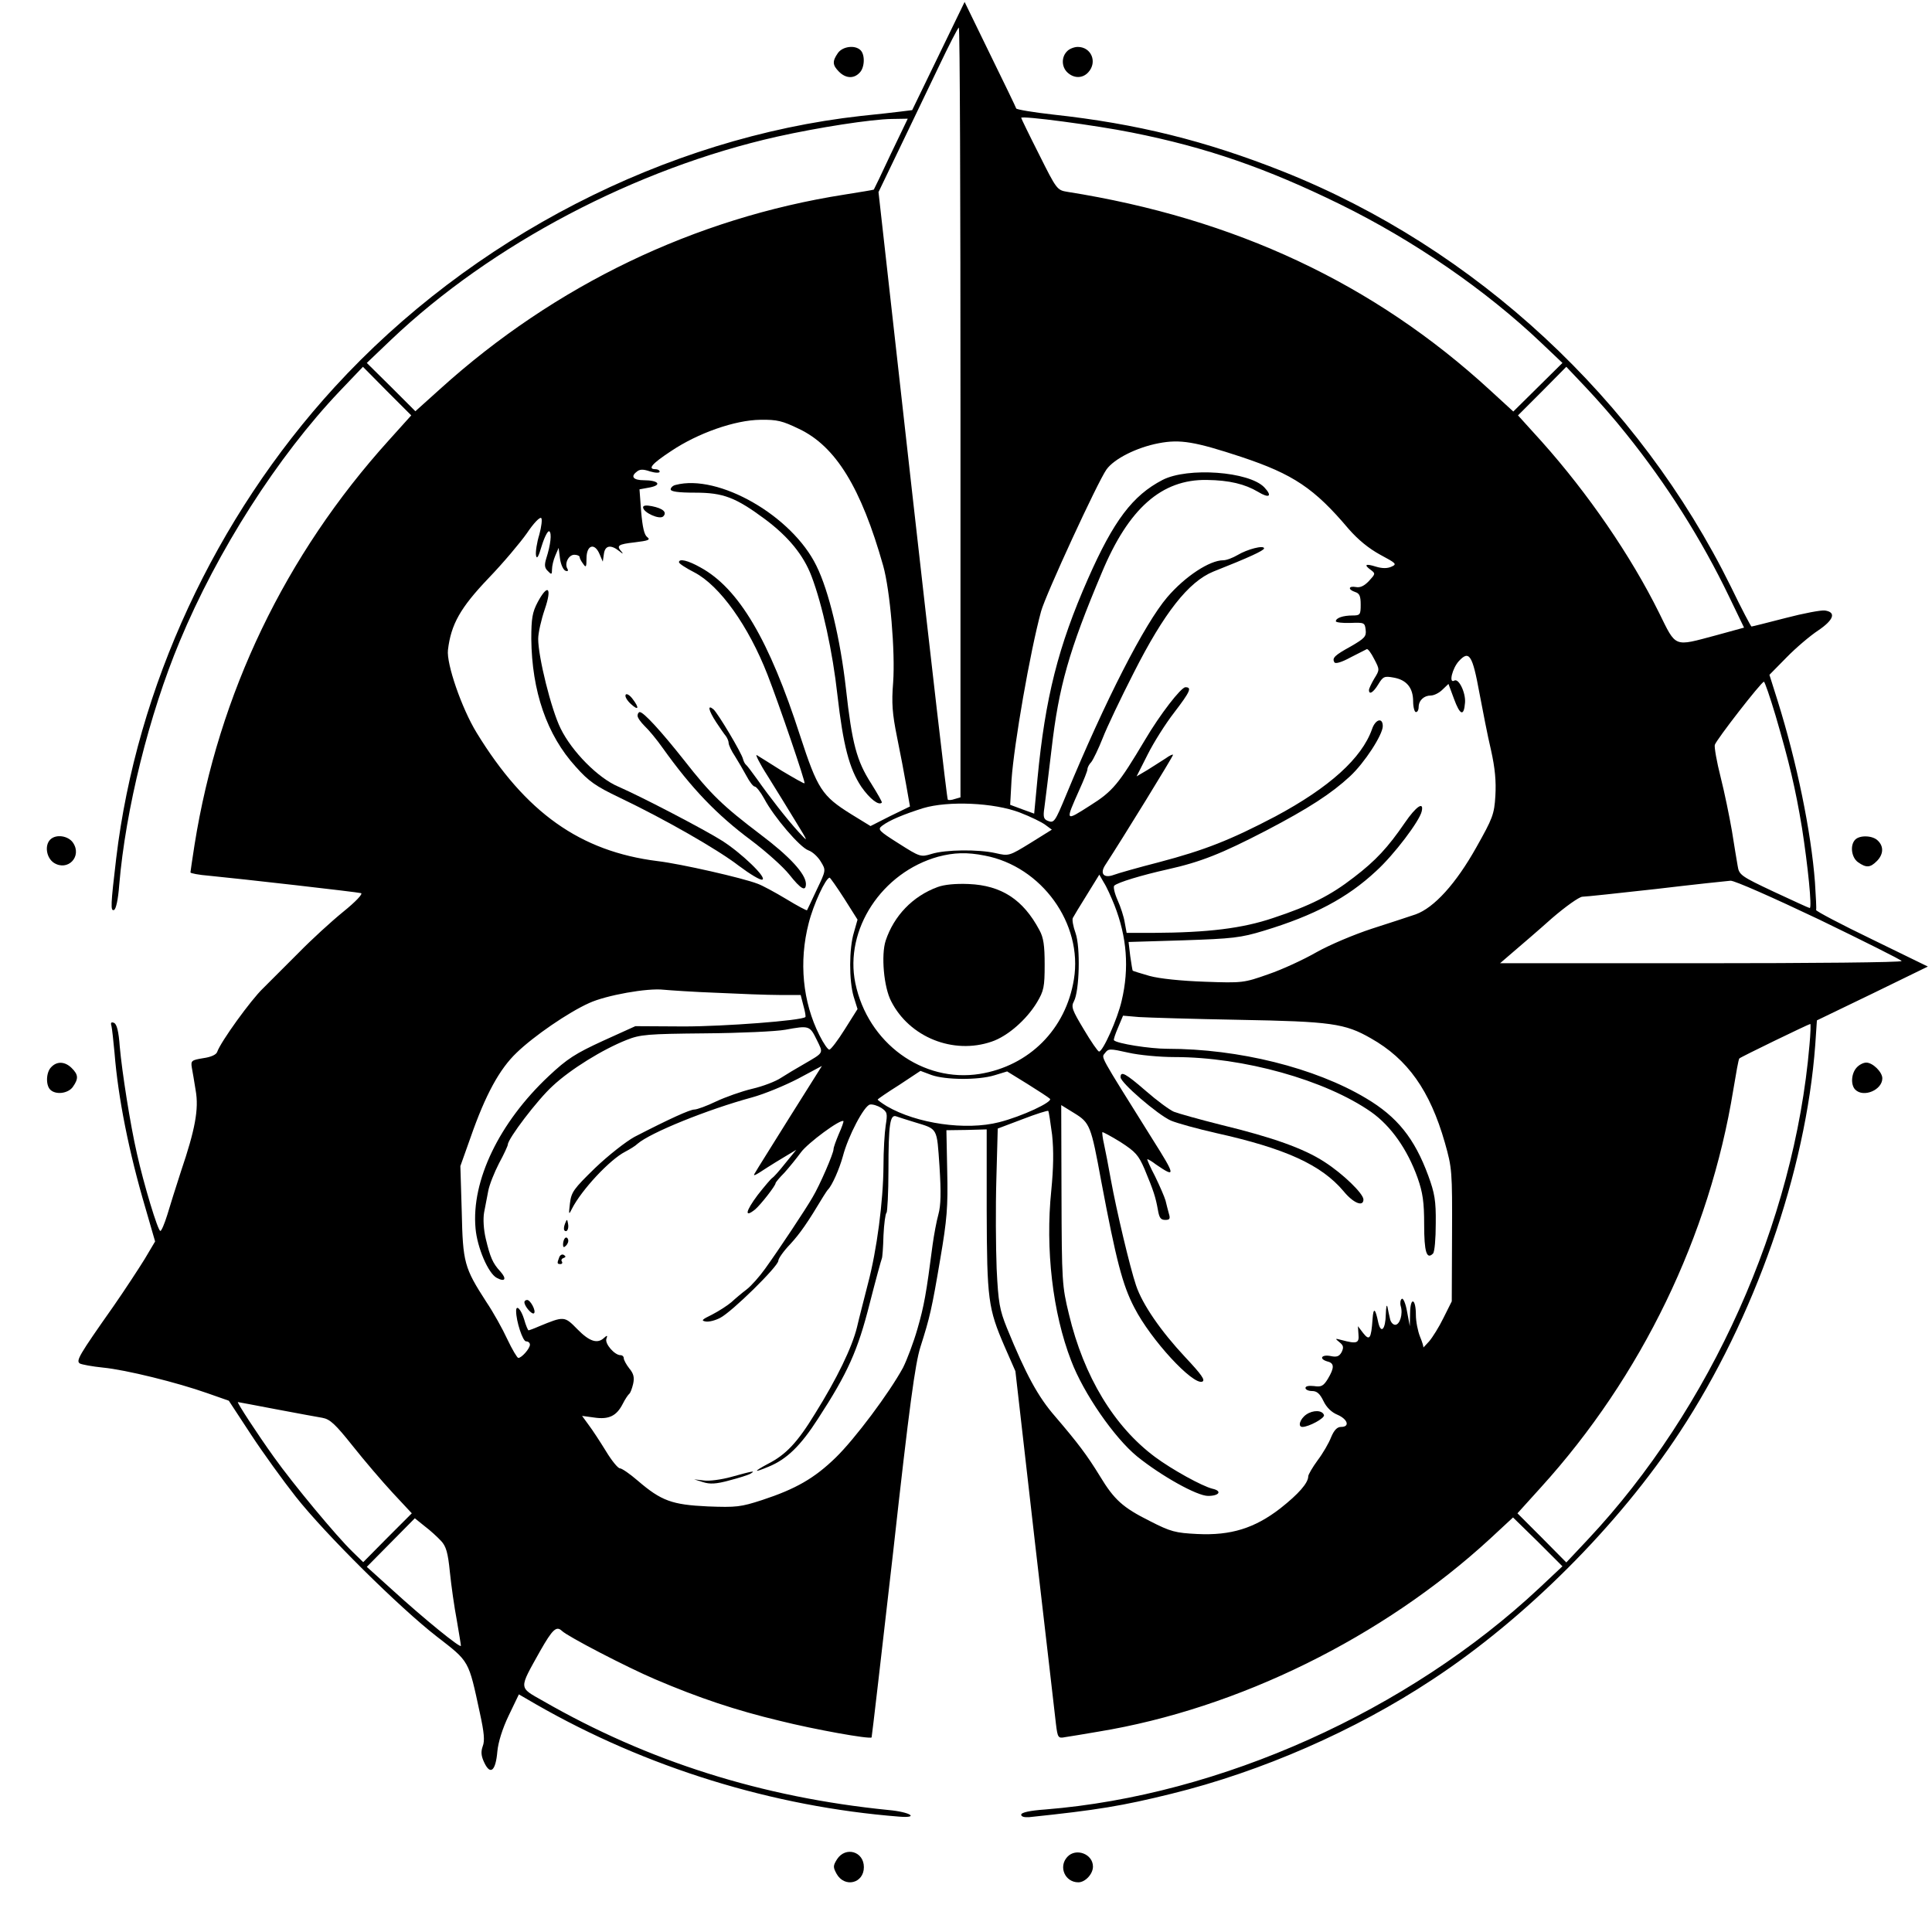 <?xml version="1.0" standalone="no"?>
<!DOCTYPE svg PUBLIC "-//W3C//DTD SVG 20010904//EN"
 "http://www.w3.org/TR/2001/REC-SVG-20010904/DTD/svg10.dtd">
<svg version="1.0" xmlns="http://www.w3.org/2000/svg"
 width="700pt" height="700pt" viewBox="0 0 700 700"
 preserveAspectRatio="xMidYMid meet">
<g transform="translate(0,700) scale(0.1,-0.1)"
fill="#000000" stroke="none">
<path d="M3400 6797 l-95 -196 -40 -5 c-22 -3 -87 -10 -145 -16 -708 -79
-1413 -442 -1908 -983 -432 -472 -717 -1087 -791 -1707 -20 -169 -21 -192 -8
-187 7 2 15 37 19 91 23 273 108 616 219 882 137 329 354 669 580 907 l84 88
87 -88 88 -88 -81 -90 c-376 -416 -617 -919 -704 -1465 -8 -52 -15 -98 -15
-101 0 -3 30 -9 68 -12 114 -11 536 -59 550 -63 8 -2 -19 -31 -65 -68 -43 -35
-115 -101 -160 -147 -46 -46 -104 -104 -130 -130 -44 -42 -153 -193 -166 -230
-3 -10 -22 -19 -51 -23 -42 -7 -45 -9 -41 -34 3 -15 9 -52 14 -83 12 -67 -2
-142 -53 -292 -18 -56 -41 -128 -50 -159 -10 -32 -21 -58 -25 -58 -9 0 -60
169 -85 281 -24 104 -54 296 -62 386 -4 57 -11 83 -21 87 -10 4 -13 1 -9 -12
2 -9 7 -53 11 -97 13 -163 52 -359 112 -562 l35 -121 -38 -64 c-21 -34 -72
-112 -113 -171 -126 -179 -136 -197 -122 -207 7 -4 45 -11 84 -15 83 -8 269
-54 379 -93 l77 -27 80 -122 c44 -67 117 -168 162 -225 107 -136 377 -403 511
-507 120 -93 115 -84 157 -279 15 -69 18 -99 10 -119 -7 -20 -6 -35 6 -60 22
-46 41 -29 47 41 3 33 18 82 41 130 l37 77 62 -36 c399 -229 858 -371 1316
-407 75 -6 40 17 -39 24 -459 46 -872 177 -1251 395 -90 51 -89 41 -11 181 45
79 59 92 79 73 20 -20 236 -132 337 -175 159 -68 294 -113 453 -151 124 -31
324 -67 332 -60 1 1 36 303 78 671 59 533 80 684 99 744 34 107 41 136 72 320
24 140 28 188 25 315 l-3 150 73 1 73 2 0 -292 c1 -325 5 -356 65 -495 l39
-89 70 -613 c39 -338 74 -637 77 -666 6 -49 8 -52 33 -47 14 2 69 11 121 20
506 83 1031 342 1419 699 l83 77 90 -88 89 -89 -83 -78 c-476 -446 -1156 -752
-1790 -803 -57 -4 -88 -11 -88 -19 0 -7 11 -10 28 -9 249 26 339 41 517 85
325 80 664 228 944 413 337 221 676 560 897 897 271 412 457 944 491 1403 l6
89 201 97 201 98 -203 99 c-112 54 -203 102 -202 106 2 4 -1 49 -4 100 -14
185 -66 436 -135 657 l-30 95 62 63 c34 35 86 79 115 98 56 38 66 66 24 72
-13 2 -77 -10 -142 -27 -66 -17 -121 -31 -124 -31 -2 0 -36 64 -74 143 -334
679 -925 1228 -1624 1506 -280 111 -529 173 -833 206 -71 8 -131 18 -133 22
-1 4 -44 93 -95 197 l-92 189 -95 -196z m80 -1291 l0 -1395 -21 -6 c-11 -4
-23 -5 -25 -2 -3 2 -60 499 -128 1103 l-123 1098 75 156 c41 85 105 219 143
298 37 78 70 142 73 142 4 0 6 -627 6 -1394z m620 1014 c272 -54 490 -130 755
-260 267 -131 528 -311 728 -501 l78 -74 -89 -88 -89 -88 -84 77 c-421 387
-925 623 -1532 719 -37 6 -39 9 -102 135 -36 71 -65 131 -65 133 0 9 271 -27
400 -53z m-872 -77 c-33 -71 -61 -129 -62 -130 -1 -1 -49 -9 -106 -18 -543
-85 -1049 -328 -1465 -704 l-90 -81 -88 88 -88 87 88 84 c364 346 887 621
1399 736 148 33 340 63 416 64 l57 1 -61 -127z m2664 -1015 c147 -183 273
-382 373 -590 l54 -112 -102 -28 c-154 -41 -143 -46 -206 82 -102 206 -257
432 -425 620 l-86 95 88 88 87 88 71 -75 c39 -41 105 -116 146 -168z m-2997
18 c133 -63 225 -213 305 -496 25 -89 44 -311 36 -423 -6 -74 -3 -113 14 -197
12 -58 27 -138 34 -178 l13 -74 -72 -35 -71 -36 -70 43 c-106 66 -122 91 -185
284 -112 347 -222 534 -361 610 -46 26 -78 33 -78 19 0 -5 25 -21 56 -37 92
-48 196 -194 265 -371 42 -108 138 -389 134 -393 -2 -2 -38 19 -82 45 -43 27
-84 53 -91 57 -7 5 10 -30 39 -75 29 -46 74 -120 101 -164 48 -78 48 -79 12
-40 -43 47 -106 128 -151 192 -18 25 -36 49 -40 52 -4 3 -9 13 -11 21 -5 22
-91 166 -107 180 -23 19 -18 -4 10 -47 14 -21 29 -43 35 -50 5 -7 10 -18 10
-25 0 -7 10 -29 23 -48 12 -19 31 -52 42 -72 11 -21 24 -38 30 -38 5 0 21 -20
34 -44 35 -66 129 -176 160 -187 15 -5 35 -24 45 -41 19 -31 19 -31 -15 -102
-18 -39 -34 -72 -35 -74 -1 -2 -35 16 -76 41 -40 24 -86 49 -103 55 -54 21
-278 72 -362 82 -281 35 -479 176 -656 465 -54 88 -110 250 -104 300 11 93 45
153 146 259 54 56 116 130 140 164 24 36 47 60 52 55 4 -4 1 -31 -7 -60 -9
-29 -14 -63 -12 -75 3 -16 9 -6 21 35 10 32 22 55 27 52 10 -6 5 -49 -11 -99
-7 -23 -6 -34 6 -45 13 -14 15 -13 15 6 0 12 5 34 12 50 l12 28 5 -39 c3 -22
12 -41 20 -44 8 -3 11 0 7 7 -12 19 4 51 25 51 10 0 19 -4 19 -8 0 -5 6 -16
13 -25 10 -15 12 -12 12 20 0 48 29 58 47 16 l12 -28 4 28 c4 31 25 35 56 10
12 -10 15 -11 9 -3 -21 23 -15 28 47 35 49 6 58 9 45 19 -11 8 -17 36 -22 92
l-6 81 38 7 c45 9 30 26 -22 26 -38 0 -49 13 -27 30 11 10 23 11 49 2 20 -6
35 -6 35 -1 0 5 -7 9 -15 9 -30 0 -13 20 57 66 97 65 231 112 323 113 61 1 80
-4 140 -33z m1604 -102 c186 -62 263 -113 387 -260 35 -40 73 -71 115 -94 58
-31 61 -34 41 -43 -15 -7 -34 -7 -57 0 -38 12 -45 7 -17 -13 16 -12 15 -14 -8
-39 -17 -18 -32 -25 -47 -22 -28 5 -30 -9 -3 -18 16 -5 20 -15 20 -46 0 -36
-2 -39 -29 -39 -35 0 -61 -9 -61 -21 0 -4 24 -7 53 -6 50 2 52 1 55 -25 3 -24
-4 -31 -52 -59 -60 -33 -71 -43 -61 -59 4 -6 27 1 58 18 29 15 55 28 59 30 4
2 16 -14 27 -36 20 -38 20 -39 0 -71 -10 -17 -19 -36 -19 -41 0 -19 16 -9 34
21 17 28 22 30 55 24 47 -8 71 -37 71 -86 0 -21 5 -39 10 -39 6 0 10 8 10 18
0 24 19 42 44 42 11 0 30 9 42 21 l22 21 20 -54 c22 -60 36 -65 40 -14 3 36
-23 90 -39 80 -21 -12 -7 45 17 71 37 40 49 22 74 -115 12 -63 30 -157 42
-207 15 -67 19 -114 16 -166 -4 -68 -10 -82 -69 -187 -74 -132 -153 -219 -220
-243 -24 -8 -96 -32 -159 -52 -64 -21 -152 -58 -200 -85 -47 -27 -125 -63
-175 -80 -88 -31 -93 -32 -230 -27 -85 3 -164 11 -200 21 -32 9 -60 18 -61 19
-1 1 -5 25 -9 53 l-6 51 198 6 c178 6 208 9 293 35 181 55 301 118 406 216 65
59 157 181 165 216 9 38 -20 19 -61 -41 -61 -89 -105 -137 -185 -198 -85 -66
-159 -103 -292 -147 -112 -38 -237 -53 -434 -54 l-97 0 -7 38 c-3 20 -15 57
-26 81 -11 25 -16 48 -12 52 13 12 99 38 193 59 121 27 196 57 358 141 155 81
236 134 303 196 53 49 119 151 119 182 0 33 -27 25 -39 -11 -37 -105 -154
-211 -350 -316 -162 -85 -255 -122 -422 -166 -74 -19 -148 -40 -164 -46 -35
-13 -51 4 -31 35 64 98 246 394 246 400 0 3 -12 -2 -27 -13 -16 -10 -45 -29
-66 -42 l-39 -23 40 79 c22 44 65 112 96 152 59 77 65 92 41 92 -16 0 -93
-100 -146 -190 -96 -161 -117 -187 -200 -239 -91 -58 -90 -59 -38 58 16 35 29
68 29 74 0 6 6 18 14 26 7 9 26 48 41 86 15 39 66 146 113 238 110 217 198
329 288 366 129 51 183 76 184 84 0 13 -61 -3 -96 -24 -17 -10 -40 -19 -52
-19 -49 0 -138 -58 -203 -134 -82 -96 -224 -373 -366 -716 -41 -99 -44 -103
-67 -94 -15 6 -17 15 -12 48 3 23 15 118 26 212 26 226 63 357 182 639 97 233
217 339 381 336 81 -1 138 -15 185 -43 41 -25 53 -16 23 16 -55 58 -278 74
-369 27 -108 -56 -177 -147 -270 -358 -108 -245 -155 -431 -183 -724 l-12
-127 -44 16 -43 16 5 91 c9 129 67 463 107 610 16 59 205 469 237 514 28 39
110 80 189 95 78 15 131 6 301 -50z m1934 -936 c50 -171 72 -263 96 -408 21
-135 37 -290 28 -290 -3 0 -61 27 -130 59 -119 56 -126 61 -131 93 -3 18 -13
76 -21 128 -9 52 -27 140 -41 195 -14 55 -23 107 -21 116 5 18 168 228 178
229 3 0 22 -55 42 -122z m-2738 -352 c39 -15 80 -35 93 -45 l23 -17 -77 -48
c-78 -48 -79 -48 -127 -37 -62 14 -181 13 -232 -3 -39 -12 -42 -11 -119 38
-73 46 -77 51 -60 64 26 20 79 42 149 64 91 27 256 20 350 -16z m-127 -156
c206 -39 356 -247 323 -448 -29 -181 -162 -314 -341 -343 -207 -33 -406 112
-451 329 -40 194 96 401 300 458 57 15 104 17 169 4z m470 -180 c45 -115 54
-228 26 -346 -15 -66 -68 -184 -82 -184 -4 0 -29 36 -55 80 -42 70 -47 82 -36
102 20 37 24 196 6 247 -9 25 -13 49 -10 55 3 6 26 44 51 84 l45 73 16 -28
c10 -15 27 -53 39 -83z m-979 24 l48 -76 -13 -46 c-18 -58 -18 -176 -1 -233
l14 -45 -46 -73 c-25 -40 -50 -73 -56 -74 -5 -1 -21 22 -36 52 -61 121 -75
267 -39 406 17 68 62 165 76 165 2 0 26 -34 53 -76z m3533 -76 c163 -79 297
-146 298 -150 0 -5 -327 -8 -727 -8 l-728 0 50 43 c27 23 90 77 138 120 50 43
98 77 110 78 12 0 132 13 267 28 135 16 256 29 270 30 14 1 156 -62 322 -141z
m-3997 -265 c83 -4 185 -8 228 -8 l78 0 10 -39 c6 -21 9 -39 7 -41 -15 -13
-295 -34 -440 -34 l-176 1 -117 -53 c-100 -46 -130 -65 -197 -128 -179 -168
-281 -379 -265 -552 6 -69 46 -163 77 -179 30 -16 37 -4 13 23 -28 30 -37 52
-53 119 -8 34 -10 72 -6 95 4 21 11 56 15 78 4 22 22 67 39 100 18 33 32 64
32 68 0 21 108 163 162 212 65 61 182 133 268 167 50 20 76 22 285 24 127 1
257 7 290 13 87 16 89 15 114 -36 25 -51 28 -45 -49 -90 -25 -14 -61 -36 -80
-48 -19 -13 -66 -31 -105 -40 -38 -9 -97 -30 -131 -46 -33 -16 -69 -29 -78
-29 -16 0 -89 -33 -217 -99 -31 -17 -95 -67 -143 -113 -78 -76 -86 -87 -91
-128 -5 -41 -4 -43 7 -20 35 69 138 179 193 207 17 9 37 21 45 29 46 40 253
124 415 168 44 12 119 43 167 68 l86 46 -117 -186 c-64 -103 -121 -193 -125
-201 -10 -15 -3 -12 44 19 14 9 43 27 65 40 l40 24 -40 -49 c-22 -28 -43 -51
-47 -53 -4 -2 -28 -30 -53 -62 -44 -59 -49 -84 -9 -52 20 17 74 86 74 95 0 3
14 20 32 38 17 19 44 52 60 74 25 34 144 122 154 113 1 -2 -6 -23 -17 -47 -10
-24 -19 -48 -19 -55 0 -15 -50 -131 -76 -174 -24 -42 -123 -191 -172 -259 -20
-28 -50 -62 -67 -75 -16 -12 -41 -33 -55 -46 -14 -12 -45 -32 -70 -45 -37 -18
-41 -22 -23 -25 12 -2 35 4 52 13 42 21 211 187 211 207 0 8 19 35 43 60 36
39 63 78 120 173 7 11 14 22 17 25 15 15 41 74 54 121 19 73 77 183 98 187 9
2 28 -4 41 -12 22 -15 23 -20 16 -64 -4 -26 -8 -92 -8 -147 -1 -129 -24 -304
-56 -425 -13 -52 -32 -124 -40 -159 -18 -73 -72 -185 -152 -313 -64 -105 -106
-149 -171 -182 -54 -29 -52 -33 3 -10 66 27 116 76 179 174 108 166 144 247
187 417 22 86 42 159 44 163 2 3 5 41 6 84 2 42 7 79 11 82 3 2 7 72 7 154 0
169 6 204 29 195 9 -3 39 -13 66 -21 85 -26 80 -18 90 -160 6 -95 5 -141 -4
-174 -7 -25 -16 -74 -21 -110 -23 -178 -31 -222 -55 -305 -14 -49 -38 -112
-52 -140 -50 -92 -175 -259 -244 -326 -77 -75 -145 -114 -267 -154 -77 -25
-93 -27 -197 -23 -129 6 -168 20 -253 93 -29 25 -58 45 -65 45 -7 0 -30 28
-51 63 -21 34 -49 77 -62 94 l-24 33 44 -6 c53 -8 81 6 103 49 9 18 20 34 24
37 4 3 10 19 14 36 5 23 2 37 -14 56 -11 14 -20 31 -20 37 0 6 -5 11 -12 11
-21 0 -57 41 -51 59 5 13 3 14 -8 4 -24 -23 -53 -14 -97 31 -47 48 -48 48
-140 10 -18 -8 -35 -14 -37 -14 -2 0 -10 18 -16 40 -11 36 -29 55 -29 30 0
-37 24 -110 36 -110 8 0 14 -5 14 -12 0 -14 -30 -48 -42 -48 -4 0 -22 30 -40
68 -17 37 -51 98 -76 135 -80 124 -85 142 -89 327 l-5 165 37 104 c54 155 105
248 167 307 62 60 187 146 263 180 61 28 211 55 270 48 22 -2 108 -8 190 -11z
m1894 -98 c334 -6 384 -13 478 -67 133 -75 214 -189 268 -378 26 -92 27 -102
26 -335 l-1 -240 -30 -60 c-16 -33 -40 -71 -52 -85 -13 -14 -22 -24 -21 -22 1
3 -4 20 -12 39 -8 20 -15 55 -15 79 0 60 -20 67 -21 7 l-1 -48 -10 53 c-5 29
-14 50 -19 46 -5 -3 -7 -15 -4 -26 9 -28 -3 -68 -20 -68 -8 0 -17 10 -19 23
-3 12 -7 31 -9 42 -3 11 -5 -1 -6 -27 -1 -54 -17 -72 -27 -31 -11 54 -18 58
-21 13 -5 -71 -11 -79 -34 -50 l-19 25 2 -30 c3 -32 -6 -35 -62 -20 -23 6 -24
6 -7 -8 15 -12 16 -19 8 -36 -9 -16 -18 -19 -41 -14 -33 6 -42 -11 -10 -20 25
-6 25 -23 1 -63 -16 -26 -24 -30 -50 -26 -19 2 -31 0 -31 -7 0 -6 11 -11 24
-11 17 0 28 -9 41 -36 11 -23 29 -41 51 -50 37 -16 46 -44 13 -44 -14 0 -25
-11 -36 -37 -8 -21 -30 -59 -49 -84 -19 -26 -34 -52 -34 -58 0 -24 -35 -64
-101 -116 -93 -72 -179 -99 -301 -93 -79 4 -96 8 -172 47 -98 49 -129 77 -181
163 -46 75 -79 119 -162 216 -62 71 -106 152 -175 321 -26 65 -31 90 -37 215
-3 78 -4 223 -1 324 l5 183 90 34 c49 19 91 32 93 30 2 -2 8 -41 14 -87 6 -58
5 -119 -3 -201 -22 -213 5 -444 72 -617 45 -119 157 -280 239 -347 88 -71 217
-143 257 -143 41 0 52 18 16 26 -37 9 -146 69 -208 115 -148 110 -258 291
-312 517 -25 103 -26 118 -27 433 l-1 325 47 -29 c57 -35 61 -45 98 -247 54
-286 77 -376 120 -458 60 -117 212 -281 246 -268 12 5 -2 25 -62 89 -88 94
-155 191 -178 260 -22 65 -71 272 -91 382 -9 50 -20 108 -25 130 -5 21 -7 41
-6 43 2 1 32 -15 66 -36 54 -35 65 -47 87 -98 33 -79 40 -102 48 -146 5 -30
10 -38 27 -38 16 0 19 4 13 23 -3 12 -9 33 -12 47 -4 14 -21 53 -38 88 -18 34
-30 62 -28 62 3 0 17 -8 31 -19 73 -50 72 -42 -12 91 -198 317 -186 294 -172
313 12 16 17 16 84 1 39 -9 114 -16 168 -16 249 0 546 -83 712 -199 72 -51
131 -135 168 -238 19 -54 24 -88 24 -170 0 -99 9 -128 32 -105 6 6 10 54 10
109 1 83 -4 110 -27 173 -50 136 -113 214 -226 281 -184 110 -461 179 -719
179 -64 0 -184 19 -194 31 -2 2 5 23 15 46 l18 43 58 -5 c32 -2 195 -7 362
-10z m2067 -92 c-55 -642 -357 -1316 -803 -1791 l-78 -83 -88 89 -89 89 85 94
c365 402 611 912 697 1440 10 60 19 112 22 114 4 5 252 125 257 125 2 0 1 -35
-3 -77z m-3181 -108 c51 -18 169 -19 228 -1 l46 14 73 -45 c40 -25 77 -49 82
-54 12 -11 -101 -64 -184 -85 -121 -31 -299 -5 -407 58 -18 11 -33 22 -33 24
0 2 35 26 78 53 42 28 77 51 77 51 0 0 18 -7 40 -15z m-2375 -1211 c74 -14
150 -28 168 -31 28 -5 47 -23 110 -102 42 -53 107 -129 145 -170 l69 -74 -88
-88 -88 -89 -39 38 c-57 55 -215 245 -284 342 -61 85 -136 200 -131 200 2 0
64 -12 138 -26z m598 -477 c18 -19 25 -42 32 -113 5 -49 16 -127 25 -174 8
-47 15 -89 15 -93 0 -11 -134 98 -248 202 l-93 84 87 88 87 88 36 -29 c20 -15
46 -39 59 -53z"/>
<path d="M2448 5243 c-10 -2 -18 -10 -18 -16 0 -8 27 -12 88 -12 103 0 147
-17 255 -97 84 -63 138 -129 167 -205 40 -105 77 -276 94 -430 21 -184 43
-268 87 -334 30 -43 63 -69 74 -57 2 2 -16 33 -39 70 -52 81 -69 144 -91 343
-20 178 -62 355 -107 445 -88 181 -355 334 -510 293z"/>
<path d="M2330 5162 c0 -19 60 -46 73 -33 15 15 -1 29 -41 37 -20 4 -32 3 -32
-4z"/>
<path d="M1948 4818 c-19 -36 -23 -58 -23 -133 2 -189 56 -348 161 -463 47
-53 73 -71 159 -112 165 -79 354 -187 432 -247 40 -30 78 -53 85 -50 18 6 -75
96 -146 141 -63 40 -291 159 -376 196 -73 31 -168 127 -209 211 -34 69 -81
259 -81 324 0 22 11 70 24 108 27 79 11 94 -26 25z"/>
<path d="M2267 4483 c-4 -6 5 -21 18 -33 29 -27 33 -16 6 19 -10 13 -21 19
-24 14z"/>
<path d="M2310 4407 c0 -8 12 -24 26 -38 14 -13 44 -49 65 -79 105 -147 196
-242 321 -335 53 -40 115 -95 138 -124 42 -53 60 -63 60 -33 -1 36 -59 99
-164 178 -137 104 -180 145 -277 269 -83 105 -147 175 -161 175 -4 0 -8 -6 -8
-13z"/>
<path d="M3397 3786 c-90 -33 -158 -104 -188 -194 -17 -52 -7 -169 20 -220 66
-130 225 -194 364 -146 57 19 126 79 164 142 25 42 28 56 28 137 0 69 -4 98
-19 125 -59 111 -138 162 -256 167 -48 2 -89 -2 -113 -11z"/>
<path d="M2047 2566 c-4 -10 -5 -21 -2 -24 9 -9 17 6 13 25 -3 17 -4 17 -11
-1z"/>
<path d="M2047 2514 c-4 -4 -7 -14 -7 -23 0 -11 3 -12 11 -4 6 6 10 16 7 23
-2 6 -7 8 -11 4z"/>
<path d="M2026 2444 c-8 -21 -8 -24 5 -24 5 0 8 4 5 9 -4 5 -1 11 6 13 8 3 9
6 1 11 -6 4 -14 0 -17 -9z"/>
<path d="M1900 2282 c0 -15 28 -47 35 -40 8 8 -13 48 -25 48 -6 0 -10 -4 -10
-8z"/>
<path d="M2650 1649 c-36 -10 -81 -16 -100 -13 l-35 4 32 -10 c25 -8 48 -7 95
6 35 9 70 20 78 25 20 12 6 9 -70 -12z"/>
<path d="M4060 3097 c0 -20 135 -136 182 -157 24 -10 97 -30 163 -45 252 -56
382 -115 463 -211 35 -43 72 -58 72 -30 0 21 -74 93 -141 136 -75 49 -188 89
-373 134 -80 20 -158 42 -173 48 -16 7 -61 40 -101 75 -74 64 -92 74 -92 50z"/>
<path d="M4733 1875 c-23 -16 -32 -45 -14 -45 23 0 82 32 78 43 -6 18 -39 19
-64 2z"/>
<path d="M3036 6808 c-21 -30 -20 -44 4 -68 24 -24 53 -26 74 -4 19 18 21 65
4 82 -20 20 -65 14 -82 -10z"/>
<path d="M3866 6814 c-21 -21 -20 -57 2 -77 24 -22 55 -21 75 1 34 37 11 92
-38 92 -13 0 -31 -7 -39 -16z"/>
<path d="M182 3958 c-21 -21 -14 -66 13 -84 50 -32 103 22 70 72 -17 26 -62
33 -83 12z"/>
<path d="M6722 3958 c-20 -20 -14 -65 10 -82 30 -21 44 -20 68 4 24 24 26 53
4 74 -18 19 -65 21 -82 4z"/>
<path d="M186 3134 c-19 -18 -21 -65 -4 -82 20 -20 65 -14 82 10 21 30 20 44
-4 68 -24 24 -53 26 -74 4z"/>
<path d="M6727 3132 c-20 -22 -22 -63 -5 -80 30 -30 98 -1 98 41 0 23 -35 57
-58 57 -11 0 -26 -8 -35 -18z"/>
<path d="M3033 264 c-15 -24 -15 -29 -2 -53 29 -52 99 -35 99 24 0 57 -66 76
-97 29z"/>
<path d="M3867 272 c-33 -36 -8 -92 40 -92 25 0 53 30 53 57 0 46 -62 69 -93
35z"/>
</g>
</svg>
